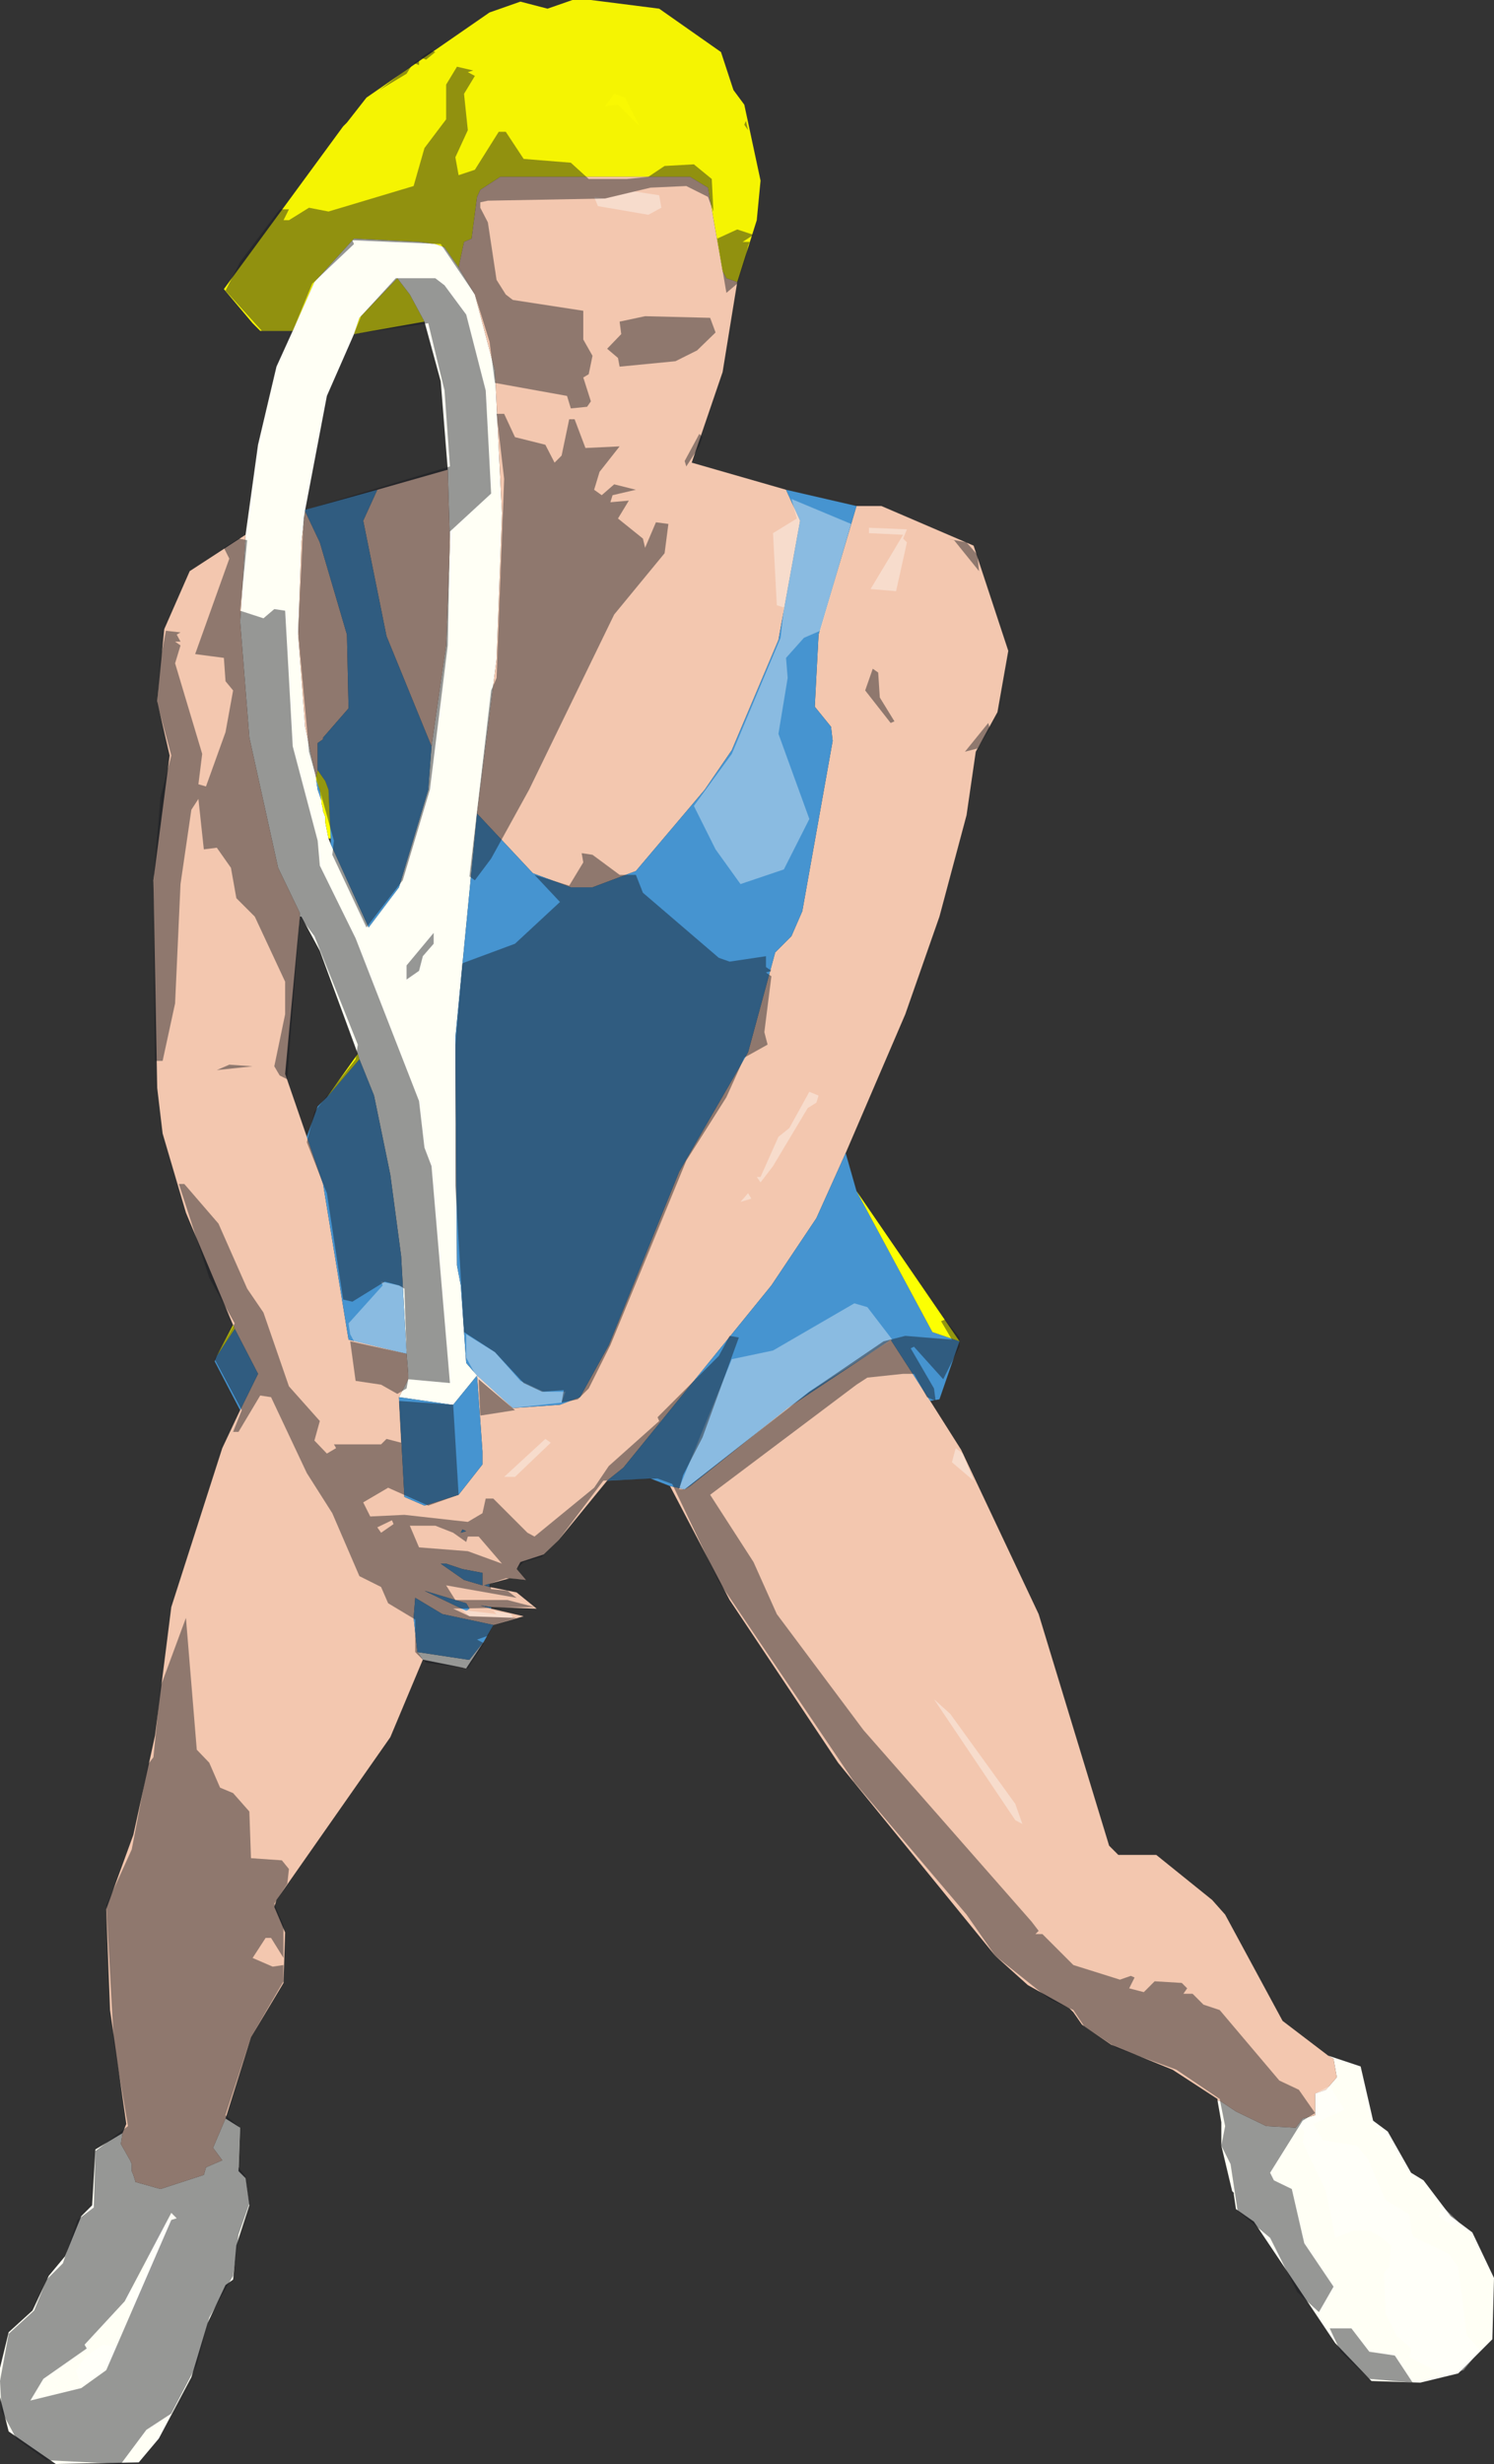 <?xml version="1.0" encoding="UTF-8" standalone="no"?>
<svg xmlns:xlink="http://www.w3.org/1999/xlink" height="227.15px" width="137.8px" xmlns="http://www.w3.org/2000/svg">
  <rect width="100%" height="100%" fill="#333333" stroke="none"/>
  <g transform="matrix(1.0, 0.0, 0.0, 1.0, 0.0, 0.0)">
    <path d="M27.0 30.5 L24.0 30.5 23.3 29.8 20.65 26.65 31.65 11.65 32.0 11.3 33.8 9.0 45.15 1.15 48.0 0.15 50.5 0.8 52.8 0.0 54.5 0.0 60.8 0.8 66.5 4.8 67.65 8.3 68.65 9.65 70.15 16.65 69.8 20.3 68.0 26.0 67.0 25.65 66.65 25.0 65.3 17.3 63.65 16.3 46.15 16.3 44.3 17.5 44.0 18.15 43.5 22.0 42.8 22.3 42.3 24.65 41.0 22.8 40.15 22.5 38.65 22.3 32.65 22.0 29.0 26.0 27.0 30.5 M32.65 30.8 L33.15 29.3 36.65 25.65 37.8 27.15 39.15 29.65 32.65 30.8" fill="#f5f402" fill-rule="evenodd" stroke="none"/>
    <path d="M27.0 30.5 L29.0 26.0 32.65 22.0 38.65 22.3 40.15 22.5 41.0 22.8 42.3 24.65 43.8 27.15 45.65 34.15 46.3 47.3 45.8 60.8 44.0 75.0 42.0 95.65 42.15 116.65 42.5 118.5 43.0 125.65 44.0 126.8 41.8 129.5 41.65 129.5 36.8 128.8 37.65 127.15 37.65 126.65 37.5 124.8 37.0 115.8 36.0 108.3 34.5 101.0 33.15 97.65 33.0 97.15 29.5 87.65 27.8 84.5 27.65 84.5 27.65 84.15 25.65 80.0 23.0 68.0 22.15 57.3 22.65 49.3 23.8 41.0 25.5 33.8 27.0 30.5 M122.5 189.5 L125.5 190.5 126.65 195.5 128.0 196.5 130.15 200.3 131.3 201.0 133.8 204.3 135.8 205.8 137.8 210.0 137.65 215.65 134.5 218.8 131.0 219.65 126.5 219.5 123.15 216.0 115.65 204.8 114.0 203.65 113.8 202.3 113.8 202.15 113.65 202.0 112.65 197.8 112.65 195.65 112.3 193.65 112.5 193.65 114.0 194.65 116.8 196.0 119.5 196.15 120.15 195.3 121.3 195.0 121.3 193.0 122.3 192.65 123.3 191.5 123.0 189.8 122.5 189.5 M44.65 151.3 L43.0 153.8 39.0 153.0 38.5 152.3 43.15 153.0 43.3 153.0 44.65 151.3 M20.8 195.3 L22.15 196.15 22.0 200.15 22.65 200.8 23.0 203.3 21.8 207.0 21.5 210.15 20.8 210.65 19.15 214.15 17.65 219.15 14.65 224.8 12.8 227.0 5.15 227.15 0.8 224.15 0.0 221.0 0.0 218.3 0.8 215.0 3.0 213.0 4.5 209.8 6.0 208.0 7.5 204.3 8.5 203.3 8.8 198.15 11.3 196.65 11.15 197.65 12.0 199.15 12.15 199.5 12.15 200.15 12.3 200.5 12.5 201.15 14.8 201.8 18.8 200.5 19.0 199.8 20.5 199.15 19.65 198.0 20.8 195.3 M41.3 43.3 L40.65 35.15 39.15 29.65 37.8 27.15 36.65 25.65 33.15 29.3 32.65 30.8 30.15 36.5 28.15 47.0 28.15 47.15 27.8 50.0 27.5 58.5 28.15 67.0 29.15 71.65 29.15 71.8 29.3 72.8 29.65 73.8 29.65 74.0 29.8 74.65 29.8 74.8 30.0 75.3 30.0 75.8 30.3 77.3 30.5 77.8 34.0 85.5 36.8 81.8 39.5 72.8 39.8 68.8 41.15 59.5 41.5 50.0 41.3 43.3" fill="#fffff5" fill-rule="evenodd" stroke="none"/>
    <path d="M42.3 24.65 L42.8 22.3 43.5 22.0 44.0 18.15 44.3 17.5 46.15 16.3 63.65 16.3 65.3 17.3 66.65 25.0 67.0 25.65 68.0 26.0 66.65 34.3 63.8 42.65 72.5 45.15 73.8 48.0 71.8 59.0 67.5 69.15 65.0 72.8 58.65 80.3 54.65 81.8 52.65 81.8 49.15 80.5 44.0 75.0 45.8 60.8 46.3 47.3 45.65 34.15 43.8 27.15 42.3 24.65 M79.0 46.65 L81.3 46.65 89.8 50.3 93.0 60.0 92.0 65.65 90.0 69.3 89.15 75.15 86.65 84.5 83.5 93.5 78.0 106.3 75.3 112.3 71.15 118.5 57.5 135.3 56.0 136.5 51.5 142.0 50.15 143.3 48.0 144.0 47.65 144.65 48.5 145.65 47.0 145.5 45.15 146.0 44.65 146.15 45.15 146.3 47.65 146.8 49.5 148.3 45.3 148.15 44.3 148.0 45.3 148.3 48.3 149.0 45.5 149.8 40.8 148.8 38.3 147.3 38.15 149.15 38.5 152.3 39.0 153.0 36.0 160.15 25.5 175.15 25.3 175.8 26.3 178.15 26.15 182.8 23.15 187.8 20.8 195.3 19.65 198.0 20.5 199.15 19.0 199.8 18.8 200.5 14.8 201.8 12.5 201.15 12.3 200.5 12.15 200.15 12.15 199.5 12.0 199.15 11.15 197.65 11.3 196.65 11.65 195.8 10.15 185.3 9.8 176.0 12.3 169.15 14.3 160.0 15.8 148.15 20.5 133.5 22.15 130.0 23.8 126.65 21.65 122.5 21.5 122.15 17.15 111.8 15.0 104.5 14.5 100.3 14.15 81.15 15.65 69.65 14.5 64.65 15.15 58.0 17.5 52.65 22.65 49.3 22.15 57.3 23.0 68.0 25.65 80.0 27.65 84.15 27.65 84.5 26.3 99.0 28.3 104.8 29.8 109.15 32.15 123.5 37.5 124.8 37.65 126.65 37.65 127.15 36.8 128.8 37.3 138.0 39.15 138.8 42.3 137.8 44.5 135.0 44.5 133.8 44.0 126.8 47.3 129.8 51.65 129.5 53.5 128.8 56.15 124.0 62.65 108.0 69.0 97.0 71.5 87.8 73.0 86.3 74.0 84.0 76.8 68.3 76.65 67.0 75.15 65.15 75.5 58.5 79.0 46.65 M85.8 129.15 L88.65 133.65 95.8 148.8 102.3 170.15 103.15 171.0 106.65 171.0 111.8 175.15 113.0 176.5 118.3 186.3 122.5 189.5 123.0 189.8 123.3 191.5 122.3 192.65 121.3 193.0 121.3 195.0 120.15 195.3 119.5 196.15 116.8 196.0 114.0 194.65 112.5 193.65 112.3 193.65 112.3 193.5 108.15 190.8 102.5 188.5 99.8 186.65 99.0 185.5 98.65 185.15 94.8 183.0 91.8 180.3 77.3 162.5 67.3 147.5 61.8 137.0 63.15 137.3 63.65 137.0 72.65 129.8 82.15 123.5 85.8 129.15 M41.3 43.3 L41.5 50.0 41.15 59.5 39.8 68.8 35.65 58.65 33.5 48.0 34.8 45.15 41.3 43.3 M29.15 71.65 L28.15 67.0 27.5 58.5 27.8 50.0 28.15 47.15 29.5 50.0 32.0 58.5 32.15 65.3 29.8 68.0 29.8 68.15 29.3 68.5 29.3 71.0 29.15 71.65 M42.5 141.3 L43.0 141.15 42.65 141.0 42.5 141.3 M41.15 144.15 L40.65 144.15 42.8 145.65 44.5 146.15 44.5 145.0 42.65 144.65 41.15 144.15 M39.15 146.65 L43.0 148.5 43.3 148.3 43.0 147.8 39.15 146.65" fill="#f3c7af" fill-rule="evenodd" stroke="none"/>
    <path d="M72.5 45.15 L79.0 46.65 75.5 58.5 75.15 65.15 76.65 67.0 76.8 68.3 74.0 84.0 73.0 86.3 71.5 87.8 69.0 97.0 62.65 108.0 56.15 124.0 53.5 128.8 51.65 129.5 47.3 129.8 44.0 126.8 44.5 133.8 44.5 135.0 42.3 137.8 39.15 138.8 37.3 138.0 36.8 128.8 41.65 129.5 41.8 129.5 44.0 126.8 43.0 125.65 42.5 118.5 42.15 116.65 42.0 95.65 44.0 75.0 49.15 80.5 52.65 81.8 54.65 81.8 58.65 80.3 65.0 72.8 67.5 69.15 71.8 59.0 73.8 48.0 72.5 45.15 M78.0 106.3 L79.0 109.8 86.0 122.8 88.5 123.65 86.65 129.0 85.8 129.15 82.15 123.5 72.65 129.8 63.65 137.0 63.15 137.3 61.8 137.0 60.0 136.3 56.0 136.5 57.5 135.3 71.15 118.5 75.3 112.3 78.0 106.3 M45.15 146.0 L45.15 146.3 44.65 146.15 45.15 146.0 M45.3 148.15 L45.3 148.3 44.3 148.0 45.3 148.15 M45.5 149.8 L44.65 151.3 43.3 153.0 43.15 153.0 38.5 152.3 38.15 149.15 38.3 147.3 40.8 148.8 45.5 149.8 M22.15 130.0 L19.8 125.5 20.0 125.0 21.65 122.5 23.8 126.65 22.15 130.0 M37.5 124.8 L32.15 123.5 29.8 109.15 28.3 104.8 29.3 102.0 30.15 101.15 33.15 97.65 34.5 101.0 36.0 108.3 37.0 115.8 37.5 124.8 M39.8 68.8 L39.5 72.8 36.8 81.8 34.0 85.5 30.5 77.8 30.5 77.3 30.3 72.8 30.0 72.0 29.3 71.0 29.3 68.5 29.8 68.15 29.8 68.0 32.15 65.3 32.0 58.5 29.5 50.0 28.15 47.15 28.15 47.0 34.8 45.15 33.5 48.0 35.65 58.65 39.8 68.8 M29.65 73.8 L29.3 72.8 29.15 71.8 29.5 72.8 29.65 73.8 M42.5 141.3 L42.65 141.0 43.0 141.15 42.5 141.3 M39.15 146.65 L43.0 147.8 43.3 148.3 43.0 148.5 39.15 146.65 M41.15 144.15 L42.65 144.65 44.5 145.0 44.5 146.15 42.8 145.65 40.65 144.15 41.15 144.15" fill="#4694d0" fill-rule="evenodd" stroke="none"/>
    <path d="M79.0 109.8 L88.5 123.65 86.0 122.8 79.0 109.8 M20.0 125.0 L21.5 122.15 21.65 122.5 20.0 125.0 M30.3 77.3 L30.0 75.8 30.0 75.3 29.8 74.8 29.8 74.65 29.65 74.0 29.65 73.8 29.5 72.8 29.15 71.8 29.15 71.65 29.3 71.0 30.0 72.0 30.3 72.8 30.5 77.3 30.3 77.3 M33.0 97.15 L33.15 97.65 30.15 101.15 33.0 97.15" fill="#fcff02" fill-rule="evenodd" stroke="none"/>
    <path d="M56.65 8.65 L57.65 9.0 59.0 11.65 57.0 9.65 55.8 9.8 56.65 8.65" fill="#ffff05" fill-opacity="0.369" fill-rule="evenodd" stroke="none"/>
    <path d="M58.5 17.65 L60.8 18.0 61.0 19.15 59.8 19.8 55.15 19.0 54.8 18.15 55.8 18.3 58.5 17.65 M78.5 48.3 L75.65 58.15 74.15 58.8 72.5 60.65 72.65 62.5 71.8 67.65 74.65 75.5 72.3 80.15 68.3 81.5 66.0 78.3 64.0 74.3 67.5 69.5 72.0 58.8 72.3 56.0 71.65 55.8 71.3 49.15 73.5 47.8 73.0 46.0 78.5 48.3 M80.15 48.65 L83.65 48.8 83.3 49.65 83.65 50.0 82.65 54.5 80.3 54.3 83.3 49.3 80.15 49.15 80.15 48.65 M74.5 102.15 L71.3 107.5 70.15 109.0 69.8 108.5 70.15 108.5 71.8 104.8 72.8 104.0 74.65 100.65 75.5 101.0 75.3 101.65 74.5 102.15 M78.8 120.15 L80.0 120.5 82.3 123.5 74.65 128.3 63.15 137.3 62.65 137.15 67.5 125.3 71.3 124.5 78.8 120.15 M69.0 110.0 L69.3 110.5 68.3 110.8 69.0 110.0 M88.8 134.0 L89.8 136.5 87.8 134.8 88.15 133.5 88.8 134.0 M134.15 205.3 L132.65 204.3 133.15 203.5 134.5 204.8 134.15 205.3 M128.15 197.15 L126.8 196.65 127.8 196.5 128.15 197.15 M122.65 192.3 L124.0 194.5 121.15 195.8 122.0 197.3 125.15 197.8 126.15 199.0 127.8 202.8 130.0 204.15 130.15 205.5 130.3 206.15 133.65 207.8 134.5 209.0 135.3 215.3 136.5 216.65 135.0 218.5 133.3 219.0 130.0 217.3 130.15 216.5 128.8 215.3 127.8 213.3 127.65 209.5 128.15 209.0 128.3 207.0 127.5 206.3 126.3 205.65 124.8 205.65 123.15 206.3 122.3 202.0 120.15 197.5 120.3 196.5 119.8 196.0 120.15 195.5 121.5 195.0 121.3 193.0 122.65 192.3 M86.15 156.65 L87.65 158.0 93.65 166.3 94.3 168.15 93.65 167.8 86.15 156.65 M48.0 127.3 L50.15 128.3 52.15 128.3 51.8 129.3 47.3 129.8 44.0 127.0 43.0 125.15 43.0 123.0 45.65 124.65 48.0 127.3 M9.5 216.15 L10.65 216.3 10.65 217.0 9.5 218.65 7.65 219.8 7.3 219.5 7.0 218.5 8.0 217.15 9.5 216.15 M14.3 206.15 L15.3 204.65 16.0 204.65 12.5 213.0 11.5 211.65 12.65 210.5 12.5 210.0 13.0 210.0 14.3 206.15 M45.8 148.8 L45.5 148.5 47.15 148.8 47.3 149.15 43.3 149.0 42.5 148.3 43.3 148.5 45.8 148.8 M36.8 118.5 L37.15 118.65 37.5 124.8 32.65 123.65 32.3 123.0 32.15 122.0 35.3 118.5 35.15 118.15 36.8 118.5 M50.3 132.65 L50.8 133.0 47.5 136.15 46.5 136.15 50.3 132.65" fill="#ffffff" fill-opacity="0.369" fill-rule="evenodd" stroke="none"/>
    <path d="M37.5 6.8 L35.0 8.3 38.0 6.0 37.5 6.8 M39.8 4.65 L40.15 4.8 39.3 5.5 38.8 5.3 39.8 4.65 M41.15 7.8 L42.15 6.15 43.65 6.5 43.15 6.65 43.8 7.0 42.8 8.65 43.15 12.0 42.0 14.5 42.3 16.15 43.8 15.65 46.0 12.15 46.65 12.15 48.3 14.65 52.65 15.0 54.3 16.5 57.8 16.5 59.8 16.3 61.3 15.3 64.0 15.15 65.65 16.5 65.8 19.5 65.3 18.15 63.3 17.15 60.0 17.3 55.8 18.3 45.0 18.5 44.3 18.65 44.3 19.15 45.0 20.5 45.8 25.8 46.65 27.15 47.3 27.65 53.8 28.65 53.8 31.3 54.65 32.8 54.3 34.5 53.8 34.8 54.5 37.0 54.15 37.5 52.65 37.65 52.3 36.5 45.65 35.3 45.15 31.5 43.8 27.15 40.65 22.5 32.5 22.15 32.65 22.5 28.8 26.15 27.0 30.5 24.15 30.5 20.8 26.8 22.15 24.15 25.8 19.3 26.65 19.3 26.15 20.3 26.65 20.3 28.5 19.15 30.3 19.5 38.15 17.15 39.15 13.65 41.15 11.0 41.15 7.8 M38.65 5.5 L38.65 6.0 38.15 5.8 38.65 5.5 M68.8 11.15 L69.0 12.0 68.65 11.5 68.8 11.15 M80.5 61.65 L81.0 62.0 81.15 64.3 82.5 66.5 82.15 66.65 79.8 63.65 80.5 61.65 M87.3 49.65 L89.15 50.0 90.15 51.15 90.3 52.65 88.0 49.8 87.3 49.65 M64.5 41.15 L63.3 43.0 63.15 42.5 64.5 40.0 64.8 40.3 64.5 41.15 M52.5 38.65 L53.0 38.65 54.0 41.3 57.15 41.15 55.3 43.5 54.8 45.15 55.5 45.65 56.65 44.65 58.65 45.15 56.5 45.65 56.3 46.3 58.0 46.15 57.0 47.8 59.3 49.65 59.5 50.5 60.5 48.15 61.65 48.3 61.3 51.0 56.65 56.65 48.8 72.8 45.3 79.15 43.8 81.15 43.3 80.8 45.3 63.65 45.8 62.5 46.5 44.15 45.8 38.15 46.5 38.15 47.5 40.3 50.3 41.0 51.15 42.65 51.8 42.0 52.5 38.65 M56.0 32.15 L57.3 30.8 57.15 29.65 59.5 29.15 65.5 29.3 66.0 30.65 64.3 32.3 62.3 33.3 57.15 33.8 57.0 33.0 56.0 32.15 M68.8 23.65 L68.0 26.15 67.0 27.0 66.15 22.0 68.0 21.15 69.5 21.65 68.5 22.3 69.15 22.3 69.0 22.65 68.8 23.65 M41.0 26.3 L43.0 29.0 44.8 36.0 45.3 45.5 41.5 49.0 41.3 59.5 39.65 72.8 37.15 81.15 33.8 85.5 30.65 78.8 30.8 77.5 28.5 69.3 27.5 58.3 28.0 47.8 28.15 47.0 41.5 43.0 41.0 36.0 39.5 29.8 32.65 30.8 33.3 29.15 36.5 25.65 40.15 25.65 41.0 26.3 M20.0 98.65 L21.15 98.15 23.3 98.3 20.0 98.65 M40.0 86.0 L40.0 87.0 39.0 88.15 38.65 89.5 37.5 90.3 37.5 89.0 40.0 86.0 M22.0 49.65 L22.8 49.8 22.15 56.3 24.3 57.0 25.3 56.15 26.3 56.3 27.0 68.8 29.3 77.5 29.5 79.8 32.8 86.5 38.65 101.5 39.15 105.8 39.8 107.5 41.5 127.5 37.65 127.15 37.5 128.0 36.65 128.5 35.15 127.65 32.8 127.3 32.3 123.65 37.5 124.8 37.3 118.8 36.8 118.5 35.5 118.15 32.5 120.0 31.65 119.8 30.15 110.0 28.3 105.3 29.0 102.5 32.8 97.65 33.0 96.3 29.0 86.3 27.65 84.5 26.5 99.5 25.8 99.15 25.3 98.3 26.3 93.5 26.3 90.5 23.5 84.5 21.8 82.8 21.3 80.0 20.0 78.15 18.8 78.3 18.3 73.65 17.65 74.65 16.65 81.5 16.15 92.5 15.0 97.8 14.3 97.8 14.15 81.3 14.8 73.5 15.8 69.65 14.5 64.8 14.8 60.8 15.3 58.15 16.65 58.3 16.3 58.5 16.65 59.15 16.15 59.15 16.65 59.5 16.15 61.15 18.65 69.5 18.3 72.3 19.0 72.5 20.8 67.5 21.5 63.65 20.8 62.8 20.65 60.65 18.0 60.3 21.15 51.5 20.65 50.5 22.0 49.65 M17.0 109.15 L20.15 112.8 22.8 118.8 24.3 121.0 26.65 127.8 29.5 131.0 29.0 132.8 30.15 134.0 31.0 133.5 30.8 133.15 35.15 133.15 35.65 132.65 37.0 133.0 36.8 129.15 41.8 129.5 42.3 137.8 39.5 138.8 35.8 137.15 33.5 138.5 34.15 139.8 37.3 139.65 43.15 140.3 44.5 139.5 44.8 138.15 45.5 138.15 48.65 141.3 49.3 141.65 54.8 137.15 56.15 135.15 60.8 131.0 60.65 130.65 66.3 125.0 67.3 123.15 68.15 123.3 64.8 132.5 63.0 136.0 62.65 137.3 63.15 137.3 74.65 128.3 81.5 123.65 83.5 123.15 87.8 123.5 86.8 121.8 87.15 121.65 88.5 123.3 88.5 124.15 87.0 127.15 84.3 124.15 84.0 124.3 86.15 128.0 86.3 129.15 85.5 128.8 84.3 126.65 83.3 126.65 80.0 127.0 79.0 127.65 65.5 137.8 69.5 144.0 71.65 148.8 79.65 159.5 95.15 177.15 95.8 178.0 95.5 178.3 96.15 178.3 99.0 181.15 103.3 182.5 104.3 182.15 104.65 182.3 104.15 183.3 105.5 183.65 106.5 182.65 109.0 182.8 109.5 183.3 109.15 183.8 110.0 183.8 111.0 184.8 112.5 185.3 118.0 191.8 119.8 192.65 121.3 194.8 120.15 195.5 117.15 200.3 117.5 201.0 119.15 201.8 120.3 206.8 123.0 210.8 121.65 213.15 119.65 211.3 117.15 206.3 114.15 203.8 113.5 199.5 112.65 197.8 113.0 196.0 112.5 193.5 108.5 190.8 103.0 188.8 100.0 186.8 99.0 185.3 96.8 184.3 91.8 180.3 89.15 176.5 78.8 164.3 66.3 145.8 62.0 136.8 60.65 136.3 55.65 136.5 51.5 142.0 50.0 143.5 48.3 144.0 47.65 144.65 48.5 145.65 46.65 145.5 45.15 146.0 45.3 146.5 46.8 146.65 47.65 147.3 41.15 146.15 42.0 147.5 46.8 147.5 49.3 148.15 41.8 148.3 43.3 149.0 47.65 149.15 45.5 149.8 45.0 150.8 44.0 151.15 44.65 151.5 43.15 153.8 39.3 153.3 38.3 152.3 38.3 149.3 35.8 147.8 35.15 146.3 33.15 145.3 30.65 139.5 28.3 135.8 25.0 128.8 24.0 128.65 22.0 132.0 21.5 132.0 22.3 130.0 19.8 125.3 21.65 122.0 19.3 117.8 16.5 109.15 17.0 109.15 M44.3 130.5 L44.15 127.15 47.5 130.0 44.3 130.5 M90.15 69.0 L89.0 69.3 91.15 66.65 91.3 67.15 90.15 69.0 M42.0 109.3 L42.0 96.3 42.65 88.8 47.5 87.0 51.65 83.15 49.3 80.65 52.5 81.65 53.8 79.5 53.65 78.65 54.65 78.8 57.15 80.65 58.65 80.65 59.3 82.3 66.3 88.3 67.3 88.65 70.65 88.15 70.65 89.15 71.15 89.5 70.65 89.65 71.15 90.0 70.5 95.15 70.8 96.3 68.65 97.5 67.0 101.15 63.3 107.0 56.3 124.0 54.3 128.0 53.3 129.0 51.8 129.3 52.0 128.15 50.0 128.3 48.3 127.5 45.65 124.65 42.8 122.8 42.0 109.3 M18.15 161.3 L19.3 162.5 20.3 164.8 21.5 165.3 23.0 167.0 23.15 171.3 26.0 171.5 26.65 172.3 26.5 173.65 25.3 175.5 26.15 177.5 26.15 180.5 25.0 178.65 24.5 178.65 23.3 180.5 25.15 181.3 26.15 181.15 26.15 182.65 23.15 187.8 20.8 195.0 22.15 196.15 22.0 199.8 22.65 200.65 23.0 203.15 22.0 206.0 21.5 209.8 19.3 213.65 18.15 218.0 15.8 222.5 13.5 224.0 11.15 227.15 4.3 226.8 1.5 224.8 0.15 222.3 0.0 219.5 0.8 215.15 3.15 213.0 4.3 210.15 5.8 208.65 7.15 204.65 8.65 203.5 8.8 198.3 11.8 196.0 10.5 188.3 9.8 175.65 12.15 170.5 13.65 162.65 14.15 162.0 14.8 155.5 17.15 149.15 18.15 161.3 M40.15 140.65 L37.8 140.65 38.65 142.65 43.15 143.0 46.3 144.15 44.15 141.65 43.15 141.65 43.0 142.15 41.8 141.3 40.15 140.65 M36.15 140.15 L34.8 140.8 35.15 141.3 36.3 140.5 36.15 140.15 M15.8 204.0 L11.5 212.15 7.8 216.15 8.0 216.5 4.0 219.3 2.8 221.3 7.5 220.15 9.8 218.5 15.8 204.65 16.3 204.5 15.8 204.0 M123.65 216.8 L122.65 214.65 124.65 214.65 126.3 216.8 128.65 217.15 130.3 219.65 126.3 219.3 123.65 216.8" fill="#171a20" fill-opacity="0.451" fill-rule="evenodd" stroke="none"/>
  </g>
</svg>
